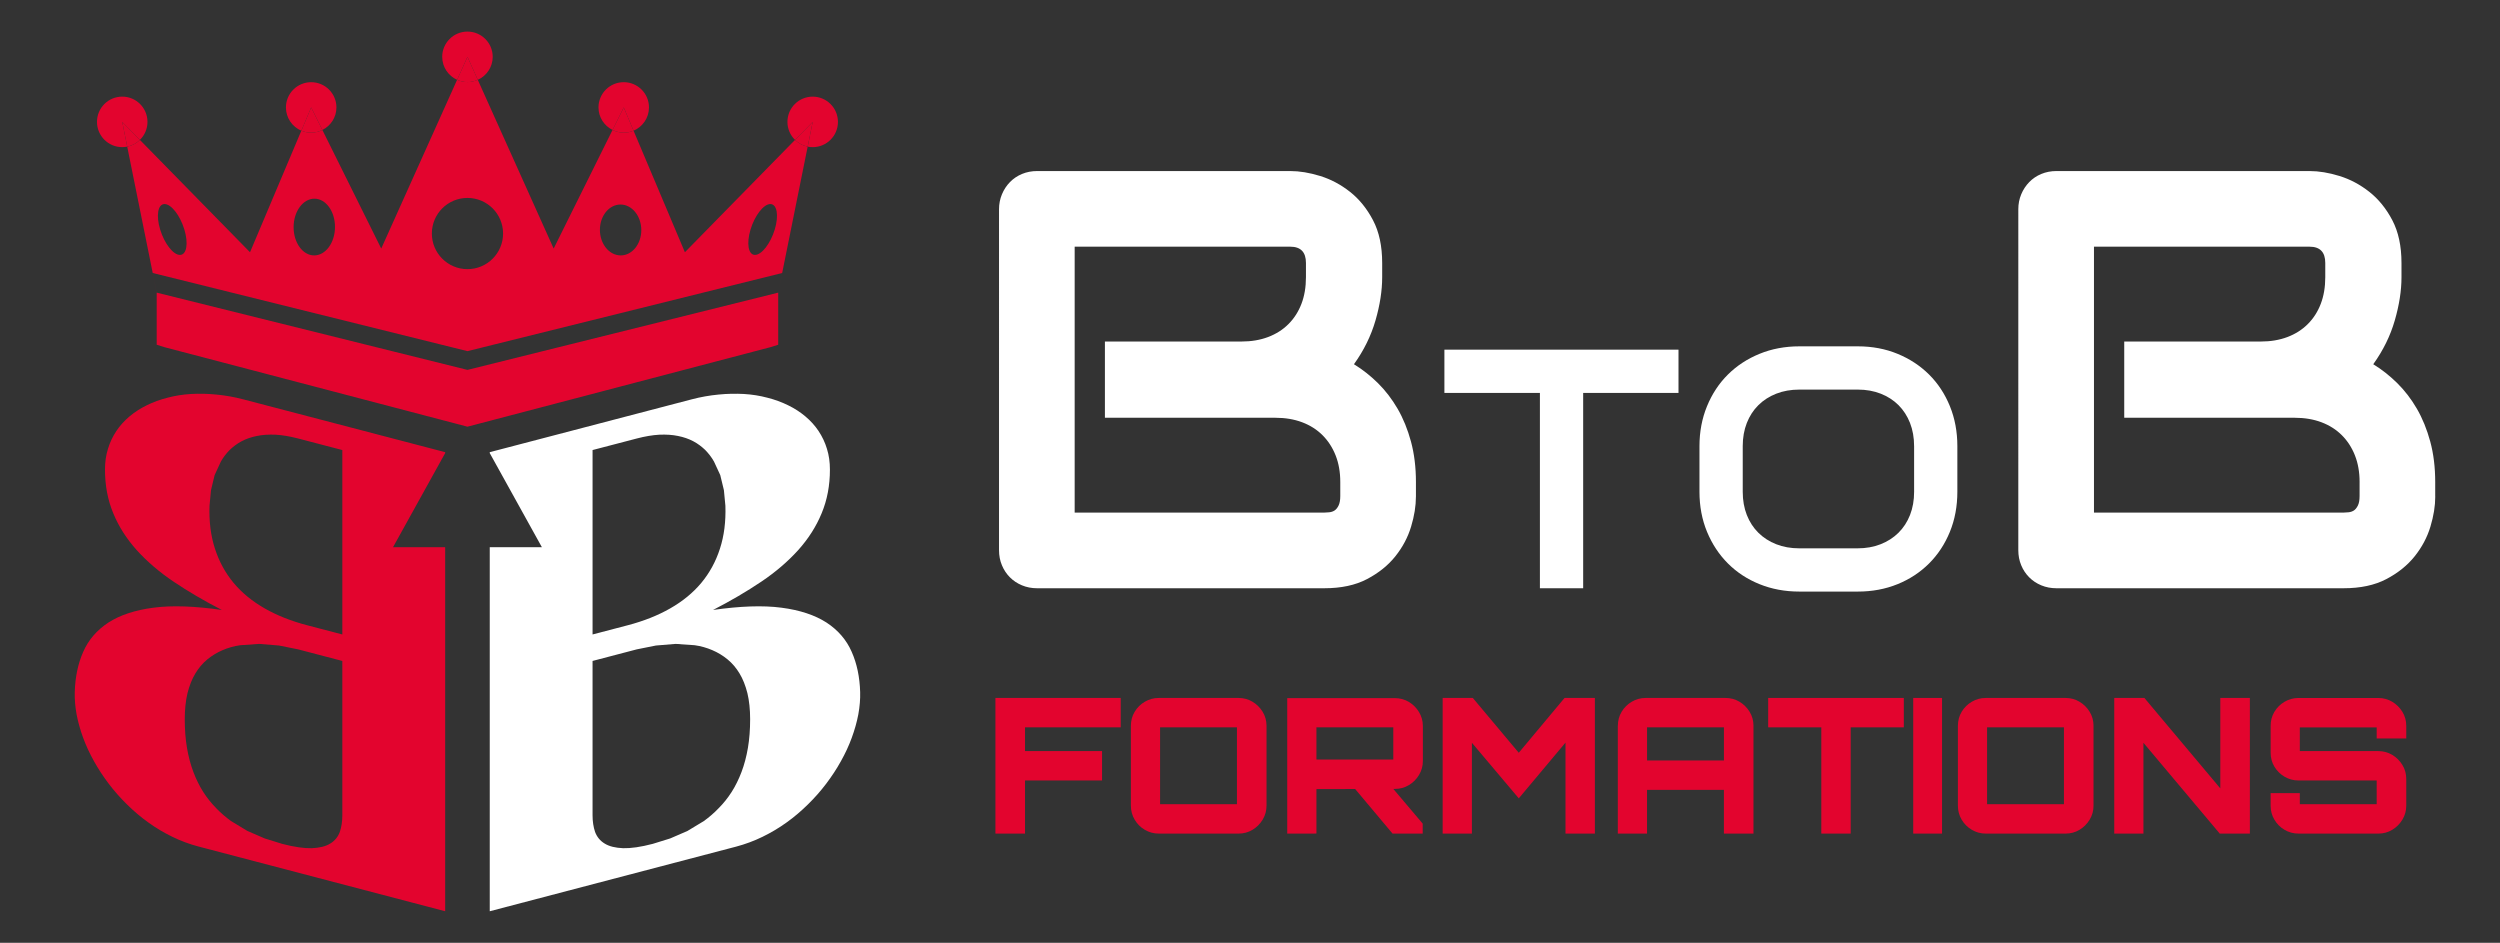 <?xml version="1.0" encoding="utf-8"?>
<!-- Generator: Adobe Illustrator 16.0.0, SVG Export Plug-In . SVG Version: 6.00 Build 0)  -->
<!DOCTYPE svg PUBLIC "-//W3C//DTD SVG 1.1//EN" "http://www.w3.org/Graphics/SVG/1.1/DTD/svg11.dtd">
<svg version="1.1" id="Calque_1" xmlns="http://www.w3.org/2000/svg" xmlns:xlink="http://www.w3.org/1999/xlink" x="0px" y="0px"
	 width="161.75px" height="61px" viewBox="0 0 161.75 61" enable-background="new 0 0 161.75 61" xml:space="preserve">
<rect x="0" y="0" width="161.75" height="61" fill="#333333" stroke="none"/>
<path fill-rule="evenodd" clip-rule="evenodd" fill="#E3042E" d="M11.153,54.142c-0.55-0.268-1.065-0.574-1.561-0.931
	c-0.488-0.348-0.949-0.744-1.377-1.165c-0.432-0.424-0.825-0.868-1.182-1.341c-0.358-0.474-0.675-0.954-0.951-1.453
	c-0.281-0.502-0.516-1.009-0.701-1.512c-0.187-0.509-0.331-1.022-0.426-1.522c-0.09-0.499-0.131-0.983-0.118-1.441
	c0.028-0.969,0.207-1.837,0.55-2.608c0.337-0.771,0.882-1.4,1.624-1.888c0.75-0.482,1.72-0.808,2.917-0.963
	c1.205-0.159,2.677-0.103,4.425,0.146c-1.142-0.588-2.182-1.197-3.117-1.827c-0.936-0.629-1.727-1.313-2.387-2.041
	c-0.661-0.737-1.17-1.531-1.521-2.388c-0.358-0.857-0.535-1.797-0.535-2.823c0-0.481,0.061-0.926,0.192-1.345
	c0.124-0.416,0.309-0.8,0.543-1.153c0.233-0.35,0.516-0.663,0.853-0.946c0.331-0.278,0.702-0.518,1.115-0.719
	c0.412-0.203,0.859-0.368,1.341-0.489c0.482-0.129,0.984-0.21,1.521-0.242c0.53-0.027,1.081-0.02,1.644,0.038
	c0.571,0.054,1.142,0.154,1.727,0.307l13.073,3.42v0.061l-3.374,6.088h3.374v19.763v0.02v0.02v0.02v0.021v3.709L12.86,54.774
	C12.269,54.62,11.698,54.408,11.153,54.142 M19.287,42.013l-1.238-0.248l-1.274-0.105l-1.23,0.085
	c-0.407,0.057-0.785,0.166-1.143,0.32c-0.358,0.153-0.687,0.351-0.99,0.6c-0.297,0.246-0.558,0.549-0.771,0.906
	c-0.22,0.363-0.385,0.786-0.51,1.277c-0.116,0.485-0.177,1.047-0.177,1.68c0,0.676,0.048,1.293,0.143,1.855
	c0.097,0.567,0.234,1.086,0.413,1.559c0.179,0.474,0.393,0.908,0.64,1.297c0.249,0.388,0.529,0.736,0.832,1.043
	c0.297,0.312,0.621,0.589,0.964,0.838l1.065,0.644l1.116,0.483l1.128,0.35c0.778,0.204,1.418,0.295,1.919,0.281
	c0.497-0.021,0.895-0.116,1.192-0.3c0.295-0.177,0.5-0.432,0.618-0.746c0.111-0.321,0.165-0.686,0.165-1.085v-9.984L19.287,42.013z
	 M22.148,41.05V29.118l-2.862-0.748c-0.53-0.139-1.017-0.22-1.459-0.245c-0.439-0.019-0.845,0.006-1.21,0.083
	c-0.357,0.072-0.688,0.183-0.983,0.34c-0.289,0.152-0.544,0.346-0.771,0.562c-0.221,0.226-0.414,0.471-0.572,0.753l-0.405,0.877
	l-0.234,0.972l-0.097,1.014c-0.035,1.015,0.083,1.948,0.352,2.773c0.269,0.835,0.674,1.575,1.211,2.219
	c0.536,0.641,1.204,1.187,2.008,1.646c0.798,0.457,1.712,0.819,2.738,1.088L22.148,41.05z"/>
<path fill-rule="evenodd" clip-rule="evenodd" fill="#FFFFFF" d="M49.334,54.142c0.55-0.268,1.066-0.574,1.562-0.931
	c0.488-0.348,0.949-0.744,1.377-1.165c0.433-0.424,0.825-0.868,1.183-1.341c0.358-0.474,0.674-0.954,0.95-1.453
	c0.282-0.502,0.517-1.009,0.701-1.512c0.187-0.509,0.332-1.022,0.427-1.522c0.09-0.499,0.132-0.983,0.118-1.441
	c-0.028-0.969-0.207-1.837-0.55-2.608c-0.337-0.771-0.882-1.4-1.625-1.888c-0.75-0.482-1.719-0.808-2.917-0.963
	c-1.205-0.159-2.677-0.103-4.425,0.146c1.142-0.588,2.182-1.197,3.117-1.827c0.937-0.629,1.728-1.313,2.388-2.041
	c0.661-0.737,1.169-1.531,1.521-2.388c0.358-0.857,0.535-1.797,0.535-2.823c0-0.481-0.061-0.926-0.192-1.345
	c-0.124-0.416-0.31-0.8-0.543-1.153c-0.234-0.35-0.517-0.663-0.854-0.946c-0.33-0.278-0.702-0.518-1.115-0.719
	c-0.411-0.203-0.859-0.368-1.34-0.489c-0.481-0.129-0.985-0.21-1.521-0.242c-0.53-0.027-1.08-0.02-1.644,0.038
	c-0.571,0.054-1.142,0.154-1.727,0.307l-13.073,3.42v0.06l3.374,6.09h-3.374v19.763v0.02v0.02v0.02v0.021v3.709l15.943-4.182
	C48.218,54.62,48.79,54.408,49.334,54.142 M41.202,42.013l1.238-0.248l1.274-0.105l1.23,0.085c0.407,0.057,0.784,0.166,1.143,0.32
	c0.357,0.153,0.687,0.351,0.989,0.6c0.297,0.246,0.558,0.549,0.771,0.906c0.221,0.363,0.385,0.786,0.51,1.277
	c0.116,0.485,0.177,1.047,0.177,1.68c0,0.676-0.048,1.293-0.143,1.855c-0.097,0.567-0.234,1.086-0.413,1.559
	c-0.179,0.474-0.393,0.908-0.64,1.297c-0.248,0.388-0.529,0.736-0.833,1.043c-0.296,0.312-0.62,0.589-0.963,0.838l-1.066,0.644
	l-1.115,0.483l-1.128,0.35c-0.778,0.204-1.418,0.295-1.919,0.281c-0.497-0.021-0.895-0.116-1.192-0.3
	c-0.295-0.177-0.5-0.432-0.619-0.746c-0.11-0.321-0.165-0.686-0.165-1.085v-9.984L41.202,42.013z M38.339,41.05V29.118l2.863-0.748
	c0.529-0.139,1.017-0.22,1.458-0.245c0.44-0.019,0.846,0.006,1.211,0.083c0.358,0.072,0.687,0.183,0.982,0.34
	c0.29,0.152,0.544,0.346,0.771,0.562c0.22,0.226,0.413,0.471,0.571,0.753l0.406,0.877l0.235,0.972l0.097,1.014
	c0.034,1.015-0.084,1.948-0.353,2.773c-0.268,0.835-0.674,1.575-1.21,2.219c-0.536,0.641-1.204,1.187-2.009,1.646
	c-0.799,0.457-1.713,0.819-2.739,1.088L38.339,41.05z"/>
<g>
	<path fill="#E3042E" d="M44.313,16.32l-3.322-7.864c-0.196,0.082-0.411,0.128-0.636,0.128c-0.261,0-0.504-0.067-0.724-0.176
		l-3.809,7.674l-4.91-10.918c-0.205,0.092-0.43,0.146-0.668,0.146c-0.239,0-0.464-0.054-0.669-0.146l-4.909,10.918l-3.809-7.674
		c-0.219,0.109-0.462,0.176-0.724,0.176c-0.226,0-0.44-0.046-0.636-0.129l-3.321,7.865L9.051,9.052
		C8.83,9.27,8.548,9.425,8.231,9.488l1.907,9.447v3.369l0.496,0.157l19.61,5.146l19.609-5.146l0.497-0.157v-1.064v-2.305
		l1.907-9.447c-0.316-0.063-0.598-0.219-0.819-0.436L44.313,16.32z M48.56,14.848c0.275-0.909,0.848-1.646,1.281-1.646
		c0.433,0,0.561,0.737,0.286,1.646s-0.847,1.645-1.28,1.645S48.286,15.757,48.56,14.848z M40.146,13.233
		c0.74,0,1.342,0.738,1.346,1.646c0.004,0.909-0.592,1.646-1.332,1.646s-1.343-0.737-1.346-1.646
		C38.81,13.971,39.406,13.233,40.146,13.233z M30.245,12.806c1.272,0,2.304,1.031,2.304,2.304c0,1.272-1.031,2.304-2.304,2.304
		c-1.273,0-2.304-1.031-2.304-2.304C27.94,13.837,28.971,12.806,30.245,12.806z M20.342,12.855c0.741,0,1.337,0.822,1.332,1.835
		c-0.003,1.013-0.606,1.835-1.346,1.835s-1.335-0.822-1.332-1.835C19,13.678,19.602,12.855,20.342,12.855z M10.647,13.202
		c0.433,0,1.006,0.737,1.281,1.646s0.147,1.645-0.286,1.645s-1.006-0.736-1.281-1.645S10.215,13.202,10.647,13.202z M30.245,23.932
		l-20.106-4.998l-0.257-1.271l20.363,5.056l20.362-5.056l-0.257,1.271L30.245,23.932z"/>
	<path fill="#E3042E" d="M9.051,9.052c0.303-0.296,0.491-0.708,0.491-1.166c0-0.902-0.731-1.634-1.633-1.634
		c-0.903,0-1.634,0.731-1.634,1.634s0.731,1.634,1.634,1.634c0.111,0,0.218-0.012,0.323-0.032L7.909,7.887L9.051,9.052z"/>
	<path fill="#E3042E" d="M7.909,7.887l0.323,1.602C8.548,9.425,8.83,9.27,9.051,9.052L7.909,7.887z"/>
	<path fill="#E3042E" d="M20.857,8.409c0.538-0.267,0.91-0.816,0.91-1.458c0-0.902-0.731-1.633-1.634-1.633
		c-0.902,0-1.633,0.731-1.633,1.633c0,0.678,0.411,1.258,0.997,1.505l0.636-1.505L20.857,8.409z"/>
	<path fill="#E3042E" d="M20.857,8.409L20.133,6.95l-0.636,1.505c0.196,0.083,0.411,0.129,0.636,0.129
		C20.395,8.584,20.638,8.518,20.857,8.409z"/>
	<path fill="#E3042E" d="M30.913,5.165c0.568-0.255,0.965-0.823,0.965-1.487c0-0.903-0.731-1.634-1.633-1.634
		c-0.903,0-1.634,0.73-1.634,1.634c0,0.664,0.397,1.231,0.965,1.487l0.669-1.487L30.913,5.165z"/>
	<path fill="#E3042E" d="M30.913,5.165l-0.668-1.487l-0.669,1.487c0.205,0.092,0.43,0.146,0.669,0.146
		C30.483,5.311,30.708,5.257,30.913,5.165z"/>
	<path fill="#E3042E" d="M40.991,8.456c0.586-0.248,0.998-0.828,0.998-1.506c0-0.902-0.731-1.633-1.634-1.633
		c-0.903,0-1.633,0.731-1.633,1.633c0,0.642,0.372,1.191,0.91,1.458l0.724-1.458L40.991,8.456z"/>
	<path fill="#E3042E" d="M40.991,8.456L40.355,6.95l-0.724,1.458c0.219,0.109,0.462,0.176,0.724,0.176
		C40.58,8.584,40.795,8.538,40.991,8.456z"/>
	<path fill="#E3042E" d="M52.58,6.253c-0.903,0-1.633,0.731-1.633,1.634c0,0.457,0.188,0.869,0.491,1.166l1.143-1.166l-0.323,1.602
		c0.104,0.021,0.212,0.032,0.323,0.032c0.903,0,1.634-0.731,1.634-1.634S53.483,6.253,52.58,6.253z"/>
	<path fill="#E3042E" d="M51.438,9.052c0.221,0.217,0.503,0.373,0.819,0.436l0.323-1.602L51.438,9.052z"/>
</g>
<g>
	<path fill="#FFFFFF" d="M91.61,32.131c0,0.603-0.103,1.248-0.311,1.939c-0.207,0.689-0.546,1.329-1.016,1.919
		c-0.471,0.591-1.083,1.082-1.835,1.478s-1.675,0.593-2.767,0.593H67.103c-0.352,0-0.678-0.063-0.979-0.188
		c-0.301-0.125-0.562-0.297-0.781-0.518c-0.22-0.219-0.393-0.479-0.518-0.781c-0.126-0.3-0.188-0.627-0.188-0.979V13.533
		c0-0.339,0.063-0.659,0.188-0.96c0.125-0.301,0.298-0.565,0.518-0.791c0.219-0.226,0.48-0.401,0.781-0.527
		c0.301-0.125,0.627-0.188,0.979-0.188h16.376c0.603,0,1.248,0.107,1.938,0.32c0.69,0.213,1.333,0.555,1.93,1.026
		c0.596,0.47,1.092,1.082,1.487,1.835c0.396,0.753,0.593,1.675,0.593,2.767v0.923c0,0.866-0.144,1.797-0.433,2.795
		c-0.289,0.998-0.753,1.941-1.393,2.833c0.552,0.338,1.069,0.746,1.553,1.223c0.483,0.478,0.906,1.03,1.271,1.657
		c0.364,0.628,0.652,1.336,0.866,2.127c0.213,0.791,0.32,1.663,0.32,2.616V32.131z M86.716,31.189c0-0.64-0.1-1.214-0.301-1.723
		c-0.201-0.508-0.483-0.944-0.847-1.308c-0.364-0.364-0.803-0.643-1.318-0.837c-0.515-0.194-1.092-0.292-1.731-0.292H71.488v-4.932
		h8.828c0.64,0,1.217-0.097,1.732-0.292c0.514-0.195,0.954-0.474,1.317-0.838c0.364-0.364,0.643-0.8,0.838-1.308
		c0.194-0.508,0.292-1.083,0.292-1.722v-0.923c0-0.702-0.338-1.054-1.016-1.054H69.531v17.205h16.15c0.087,0,0.194-0.007,0.32-0.02
		c0.125-0.012,0.238-0.049,0.339-0.112c0.1-0.063,0.188-0.169,0.263-0.319c0.075-0.151,0.113-0.358,0.113-0.622V31.189z"/>
	<path fill="#FFFFFF" d="M108.599,25.422h-6.168V38.06h-2.799V25.422h-6.179v-2.799h15.146V25.422z"/>
	<path fill="#FFFFFF" d="M126.641,31.816c0,0.939-0.161,1.805-0.484,2.595c-0.323,0.789-0.771,1.471-1.346,2.045
		s-1.254,1.021-2.04,1.34c-0.785,0.319-1.642,0.479-2.567,0.479h-3.789c-0.926,0-1.783-0.16-2.572-0.479
		c-0.79-0.319-1.472-0.766-2.046-1.34s-1.024-1.256-1.351-2.045c-0.327-0.79-0.49-1.655-0.49-2.595v-2.95
		c0-0.933,0.163-1.796,0.49-2.589c0.326-0.793,0.776-1.475,1.351-2.045c0.574-0.57,1.256-1.017,2.046-1.34
		c0.789-0.323,1.646-0.484,2.572-0.484h3.789c0.926,0,1.782,0.161,2.567,0.484c0.786,0.323,1.466,0.77,2.04,1.34
		c0.574,0.571,1.022,1.252,1.346,2.045s0.484,1.656,0.484,2.589V31.816z M123.842,28.867c0-0.552-0.088-1.053-0.264-1.501
		s-0.424-0.833-0.743-1.152s-0.703-0.567-1.151-0.743s-0.942-0.264-1.48-0.264h-3.789c-0.545,0-1.042,0.088-1.491,0.264
		c-0.448,0.176-0.834,0.423-1.157,0.743c-0.322,0.319-0.572,0.703-0.748,1.152s-0.264,0.949-0.264,1.501v2.95
		c0,0.553,0.088,1.053,0.264,1.502c0.176,0.448,0.426,0.832,0.748,1.151c0.323,0.319,0.709,0.567,1.157,0.743
		c0.449,0.176,0.946,0.264,1.491,0.264h3.768c0.546,0,1.043-0.088,1.491-0.264s0.834-0.424,1.157-0.743s0.572-0.703,0.748-1.151
		c0.176-0.449,0.264-0.949,0.264-1.502V28.867z"/>
	<path fill="#FFFFFF" d="M157.561,32.131c0,0.603-0.104,1.248-0.311,1.939c-0.207,0.689-0.546,1.329-1.017,1.919
		c-0.471,0.591-1.082,1.082-1.835,1.478c-0.754,0.396-1.676,0.593-2.768,0.593h-18.579c-0.351,0-0.677-0.063-0.979-0.188
		c-0.302-0.125-0.562-0.297-0.781-0.518c-0.22-0.219-0.393-0.479-0.518-0.781c-0.126-0.3-0.188-0.627-0.188-0.979V13.533
		c0-0.339,0.062-0.659,0.188-0.96c0.125-0.301,0.298-0.565,0.518-0.791c0.22-0.226,0.479-0.401,0.781-0.527
		c0.302-0.125,0.628-0.188,0.979-0.188h16.377c0.602,0,1.249,0.107,1.938,0.32c0.689,0.213,1.333,0.555,1.93,1.026
		c0.596,0.47,1.092,1.082,1.487,1.835c0.395,0.753,0.593,1.675,0.593,2.767v0.923c0,0.866-0.145,1.797-0.434,2.795
		c-0.288,0.998-0.752,1.941-1.393,2.833c0.553,0.338,1.07,0.746,1.553,1.223c0.483,0.478,0.907,1.03,1.271,1.657
		c0.363,0.628,0.651,1.336,0.865,2.127c0.214,0.791,0.32,1.663,0.32,2.616V32.131z M152.666,31.189c0-0.64-0.101-1.214-0.301-1.723
		c-0.201-0.508-0.483-0.944-0.848-1.308c-0.364-0.364-0.803-0.643-1.317-0.837c-0.515-0.194-1.092-0.292-1.731-0.292h-11.031v-4.932
		h8.829c0.64,0,1.217-0.097,1.731-0.292s0.953-0.474,1.317-0.838c0.364-0.364,0.644-0.8,0.838-1.308s0.292-1.083,0.292-1.722v-0.923
		c0-0.702-0.339-1.054-1.017-1.054H135.48v17.205h16.15c0.088,0,0.194-0.007,0.32-0.02c0.125-0.012,0.237-0.049,0.338-0.112
		c0.101-0.063,0.188-0.169,0.264-0.319c0.076-0.151,0.113-0.358,0.113-0.622V31.189z"/>
</g>
<g>
	<path fill="#E3042E" d="M64.404,53.933v-8.776h8.105v1.902h-6.191v1.535h4.985v1.901h-4.985v3.438H64.404z"/>
	<path fill="#E3042E" d="M74.972,53.933c-0.325,0-0.625-0.081-0.902-0.244c-0.276-0.162-0.496-0.381-0.658-0.657
		s-0.244-0.578-0.244-0.902v-5.168c0-0.333,0.081-0.636,0.244-0.908s0.382-0.49,0.658-0.652s0.577-0.244,0.902-0.244h5.168
		c0.325,0,0.624,0.082,0.896,0.244c0.272,0.162,0.491,0.38,0.658,0.652c0.167,0.272,0.25,0.575,0.25,0.908v5.168
		c0,0.324-0.083,0.626-0.25,0.902c-0.167,0.276-0.386,0.495-0.658,0.657c-0.272,0.163-0.571,0.244-0.896,0.244H74.972z
		 M80.03,52.031v-4.973h-4.973v4.973H80.03z"/>
	<path fill="#E3042E" d="M83.284,53.933v-8.764h6.959c0.333,0,0.636,0.082,0.908,0.243c0.272,0.163,0.492,0.383,0.658,0.658
		c0.167,0.276,0.25,0.578,0.25,0.903v2.267c0,0.325-0.083,0.625-0.25,0.901s-0.386,0.496-0.658,0.658
		c-0.272,0.163-0.575,0.244-0.908,0.244l-5.07,0.012v2.877H83.284z M90.146,49.143v-2.084h-4.973v2.084H90.146z M90.098,53.933
		l-2.547-3.035h2.474l2.023,2.39v0.646H90.098z"/>
	<path fill="#E3042E" d="M93.34,53.933v-8.776h1.95l2.974,3.547l2.962-3.547h1.962v8.776h-1.9v-5.887l-3.023,3.607l-3.034-3.596
		v5.875H93.34z"/>
	<path fill="#E3042E" d="M104.675,46.961c0-0.333,0.082-0.636,0.244-0.908c0.163-0.272,0.382-0.49,0.658-0.652
		c0.275-0.162,0.577-0.244,0.902-0.244h5.155c0.334,0,0.636,0.082,0.908,0.244s0.492,0.38,0.658,0.652
		c0.167,0.272,0.25,0.575,0.25,0.908v6.972h-1.913v-2.827h-4.974v2.827h-1.89V46.961z M111.538,49.203v-2.145h-4.974v2.145H111.538z
		"/>
	<path fill="#E3042E" d="M117.839,53.933v-6.874h-3.437v-1.902h8.775v1.902h-3.438v6.874H117.839z"/>
	<path fill="#E3042E" d="M123.786,53.933v-8.776h1.865v8.776H123.786z"/>
	<path fill="#E3042E" d="M128.479,53.933c-0.325,0-0.626-0.081-0.902-0.244c-0.276-0.162-0.495-0.381-0.658-0.657
		c-0.162-0.276-0.243-0.578-0.243-0.902v-5.168c0-0.333,0.081-0.636,0.243-0.908c0.163-0.272,0.382-0.49,0.658-0.652
		s0.577-0.244,0.902-0.244h5.168c0.325,0,0.624,0.082,0.896,0.244c0.272,0.162,0.491,0.38,0.658,0.652s0.25,0.575,0.25,0.908v5.168
		c0,0.324-0.083,0.626-0.25,0.902s-0.386,0.495-0.658,0.657c-0.271,0.163-0.57,0.244-0.896,0.244H128.479z M133.537,52.031v-4.973
		h-4.973v4.973H133.537z"/>
	<path fill="#E3042E" d="M136.792,53.933v-8.776h1.95l4.912,5.851v-5.851h1.913v8.776h-1.95l-4.937-5.875v5.875H136.792z"/>
	<path fill="#E3042E" d="M148.712,53.933c-0.325,0-0.626-0.081-0.902-0.244c-0.276-0.162-0.495-0.381-0.658-0.657
		s-0.243-0.578-0.243-0.902v-0.816h1.889v0.719h4.973v-1.536h-5.058c-0.325,0-0.626-0.081-0.902-0.244
		c-0.276-0.161-0.495-0.379-0.658-0.651s-0.243-0.575-0.243-0.907v-1.731c0-0.333,0.08-0.636,0.243-0.908s0.382-0.49,0.658-0.652
		s0.577-0.244,0.902-0.244h5.168c0.325,0,0.623,0.082,0.896,0.244s0.491,0.38,0.658,0.652s0.25,0.575,0.25,0.908v0.816h-1.914
		v-0.719h-4.973v1.535h5.083c0.325,0,0.623,0.082,0.896,0.243c0.272,0.164,0.491,0.381,0.658,0.653
		c0.167,0.271,0.25,0.574,0.25,0.908v1.73c0,0.324-0.083,0.626-0.25,0.902s-0.386,0.495-0.658,0.657
		c-0.272,0.163-0.57,0.244-0.896,0.244H148.712z"/>
</g>
</svg>
